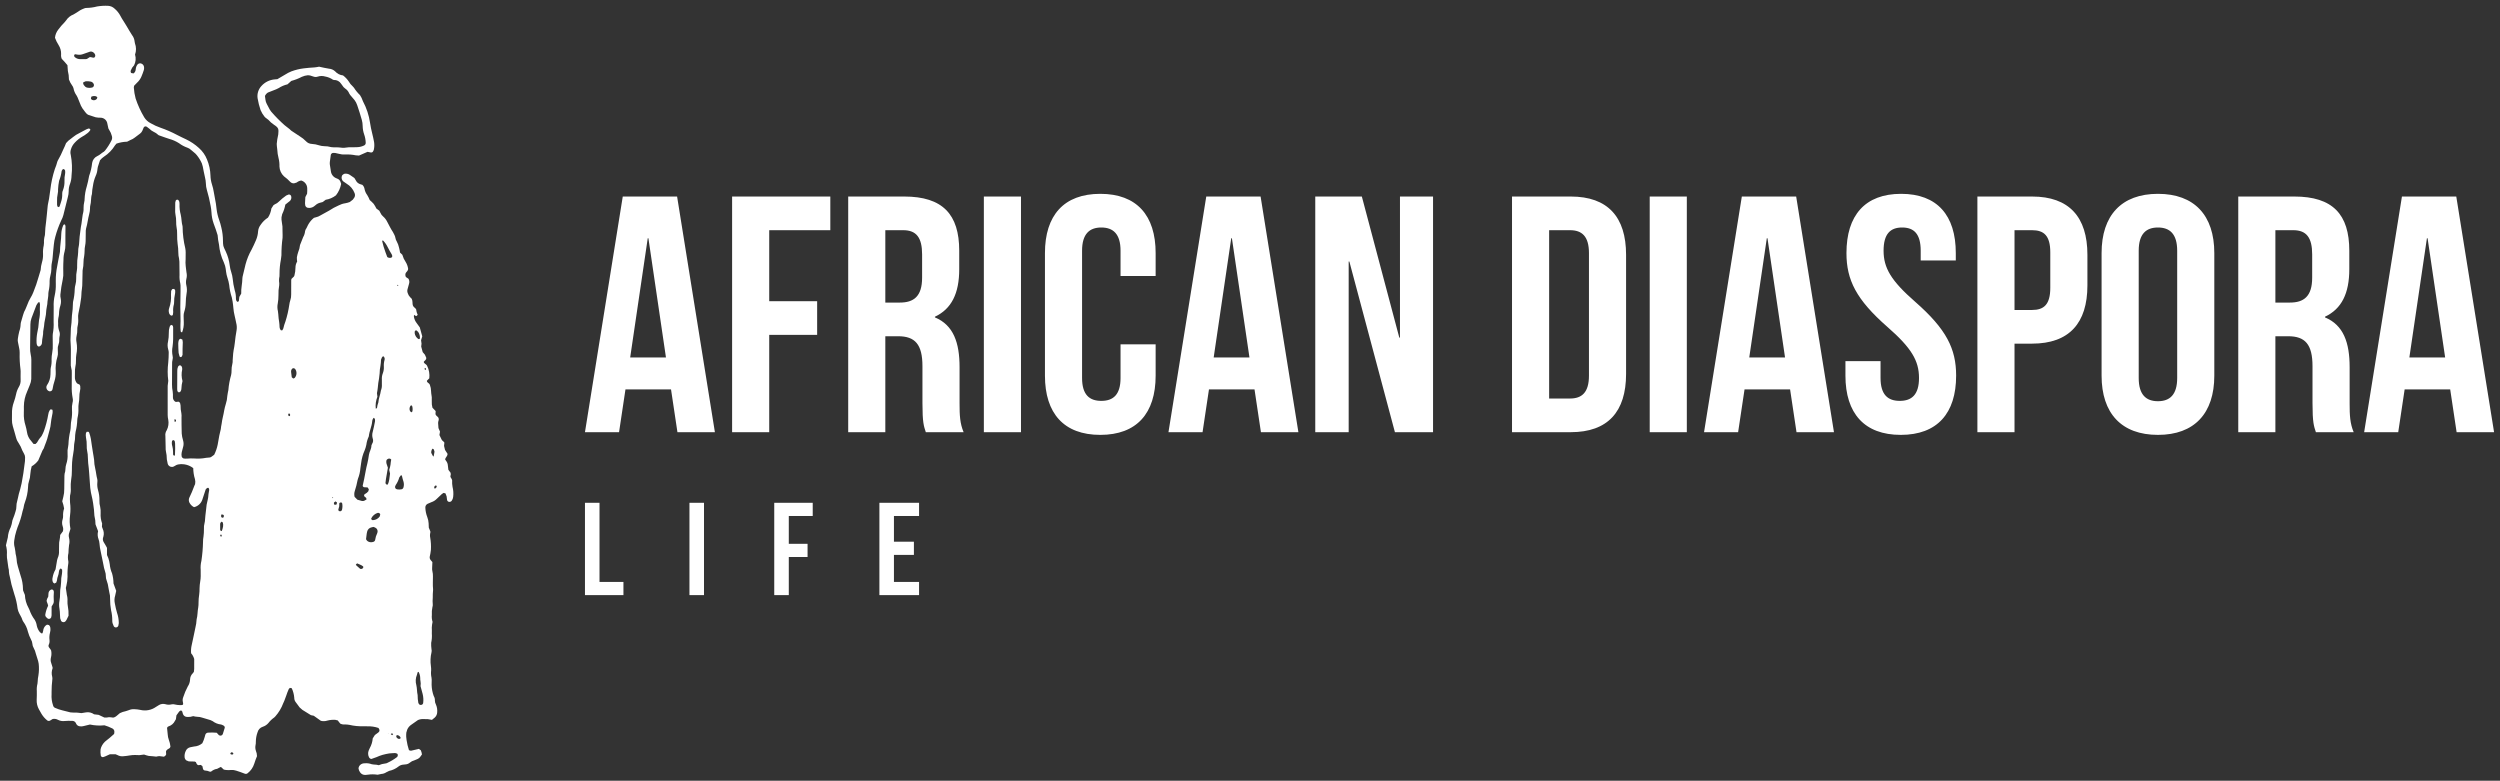 <svg width="285" height="89" viewBox="0 0 285 89" fill="none" xmlns="http://www.w3.org/2000/svg">
<rect x="0" y="0" width="285" height="89" fill="#333333" stroke="none"/>
<path d="M27.287 33.844L27.5 33.467C27.467 32.884 27.629 32.312 27.632 31.726L27.654 31.546L27.992 30.136C28.147 29.551 28.377 28.988 28.677 28.462C28.863 28.106 29.029 27.738 29.187 27.368C29.322 27.052 29.401 26.715 29.422 26.371C29.444 26.11 29.539 25.86 29.698 25.65C29.921 25.312 30.212 25.024 30.552 24.804C30.755 24.49 30.887 24.135 30.938 23.765L31.178 23.391L31.341 23.286C31.512 23.22 31.665 23.117 31.79 22.985C32.05 22.731 32.33 22.499 32.627 22.29L32.904 22.174C32.964 22.167 33.025 22.18 33.077 22.212C33.129 22.244 33.168 22.292 33.189 22.35C33.221 22.446 33.224 22.55 33.2 22.648C33.176 22.747 33.125 22.837 33.052 22.908L32.814 23.094L32.529 23.324C32.46 23.702 32.339 24.069 32.169 24.414L32.092 24.764C32.078 24.945 32.09 25.128 32.127 25.305C32.197 25.642 32.224 25.985 32.207 26.328L32.217 26.812C32.226 26.913 32.225 27.014 32.212 27.114C32.123 27.774 32.08 28.439 32.084 29.104L32.024 29.583C31.919 30.118 31.866 30.662 31.866 31.206C31.874 31.307 31.872 31.408 31.86 31.509C31.803 31.764 31.795 32.028 31.836 32.287L31.829 32.527C31.76 32.904 31.732 33.288 31.744 33.671C31.746 33.973 31.721 34.275 31.669 34.573C31.604 34.871 31.609 35.179 31.683 35.474L31.725 35.834C31.741 36.136 31.775 36.437 31.828 36.735C31.865 36.911 31.852 37.097 31.871 37.277C31.878 37.419 31.934 37.555 32.03 37.66L32.188 37.653L32.298 37.442C32.361 37.166 32.443 36.896 32.545 36.633C32.741 36.018 32.886 35.388 32.978 34.749C33.001 34.57 33.041 34.392 33.098 34.22C33.168 34.01 33.201 33.788 33.194 33.566C33.192 33.022 33.196 32.477 33.199 31.933L33.228 31.793L33.512 31.518L33.564 31.403C33.641 31.11 33.681 30.809 33.684 30.507C33.682 30.264 33.749 30.026 33.876 29.819C33.85 29.659 33.839 29.496 33.844 29.333C33.878 29.134 33.927 28.939 33.991 28.747C34.102 28.488 34.173 28.213 34.203 27.932L34.56 27.033C34.682 26.823 34.757 26.589 34.781 26.347L34.836 26.177C34.991 25.964 35.059 25.707 35.208 25.486C35.363 25.238 35.559 25.017 35.788 24.834L36.049 24.76C36.207 24.725 36.358 24.663 36.495 24.576L37.184 24.195L37.502 24.02C37.856 23.784 38.229 23.581 38.619 23.411C38.851 23.289 39.103 23.208 39.363 23.172C39.538 23.141 39.71 23.093 39.876 23.03L40.222 22.761L40.396 22.517C40.441 22.438 40.466 22.348 40.469 22.256C40.472 22.165 40.452 22.074 40.412 21.992C40.243 21.555 39.931 21.188 39.526 20.95L39.129 20.674C39.031 20.585 38.968 20.465 38.95 20.334C38.932 20.203 38.96 20.07 39.03 19.958L39.221 19.82C39.329 19.794 39.442 19.789 39.552 19.806C39.663 19.824 39.769 19.864 39.863 19.923L40.402 20.293L40.566 20.566C40.618 20.676 40.694 20.772 40.788 20.849C40.883 20.926 40.993 20.981 41.111 21.011L41.314 21.075C41.452 21.211 41.54 21.388 41.565 21.58C41.615 21.817 41.717 22.04 41.862 22.234C41.974 22.417 42.07 22.608 42.15 22.807C42.31 22.941 42.459 23.085 42.599 23.24C42.716 23.41 42.821 23.589 42.911 23.776L43.243 24.022L43.38 24.285C43.443 24.434 43.542 24.566 43.668 24.668C43.867 24.84 44.029 25.052 44.144 25.289C44.358 25.677 44.541 26.083 44.792 26.452L44.96 26.774C45.094 27.004 45.067 27.29 45.223 27.511C45.35 27.741 45.442 27.989 45.495 28.246C45.544 28.426 45.58 28.61 45.606 28.795L45.865 29.04L46.026 29.48L46.236 29.847C46.389 30.089 46.489 30.36 46.528 30.644C46.518 30.901 46.32 30.987 46.246 31.14C46.218 31.211 46.206 31.288 46.211 31.364C46.217 31.441 46.238 31.516 46.276 31.583L46.564 31.777C46.616 31.862 46.649 31.958 46.66 32.057C46.671 32.156 46.661 32.257 46.63 32.352L46.469 32.933C46.417 33.087 46.42 33.255 46.478 33.407C46.529 33.582 46.623 33.742 46.75 33.873L46.938 34.063C47.073 34.34 46.992 34.618 47.066 34.815C47.138 35.033 47.329 35.073 47.437 35.257C47.46 35.479 47.52 35.696 47.617 35.897L47.46 36.036L47.349 35.991L47.197 35.894L47.182 36.092C47.224 36.373 47.341 36.637 47.52 36.858L47.856 37.322L48.138 38.346L48.002 38.787L48.054 39.173C48.051 39.286 48.038 39.399 48.018 39.51L48.189 40.142L48.438 40.434L48.59 40.775C48.626 41.049 48.392 41.099 48.309 41.248C48.328 41.473 48.583 41.475 48.694 41.71C48.911 42.149 48.996 42.641 48.94 43.127L48.667 43.402C48.657 43.615 48.865 43.647 48.952 43.774L49.008 43.88C49.093 44.108 49.138 44.348 49.142 44.591L49.159 44.831C49.222 45.127 49.244 45.431 49.223 45.733C49.207 45.984 49.233 46.236 49.299 46.479L49.665 46.862L49.645 47.216L49.698 47.325C49.793 47.454 49.955 47.526 50 47.666C50.072 47.879 49.931 48.042 49.944 48.224L49.985 48.8L50.159 49.204L50.094 49.592L50.321 50.064C50.381 50.232 50.54 50.296 50.636 50.418L50.658 50.477L50.621 50.83L50.732 51.291L51.018 51.732C51.027 52.006 50.789 52.135 50.74 52.358L50.832 52.512C50.966 52.666 51.045 52.859 51.056 53.063L51.114 53.553L51.369 53.899C51.403 54.03 51.394 54.169 51.344 54.295C51.34 54.451 51.495 54.53 51.544 54.744C51.544 54.829 51.539 54.99 51.546 55.151L51.59 55.508C51.684 55.88 51.708 56.267 51.661 56.648C51.645 56.809 51.586 56.964 51.489 57.095C51.451 57.142 51.401 57.178 51.343 57.198C51.286 57.218 51.224 57.222 51.165 57.208C51.116 57.195 51.071 57.169 51.036 57.132C51.001 57.095 50.977 57.049 50.967 56.999L50.912 56.58L50.781 56.244L50.562 56.19L50.364 56.327L49.792 56.867C49.623 57.042 49.413 57.173 49.182 57.247L48.739 57.438C48.657 57.48 48.589 57.545 48.545 57.626C48.501 57.706 48.482 57.798 48.49 57.889C48.504 58.252 48.579 58.61 48.711 58.949C48.798 59.174 48.849 59.411 48.863 59.652L48.883 60.148L49.062 60.583L49.061 60.707C49.009 60.902 49.004 61.106 49.046 61.303C49.125 61.761 49.151 62.226 49.123 62.69L49.063 63.107L48.99 63.462C48.979 63.532 48.983 63.604 49.002 63.672C49.022 63.74 49.057 63.803 49.104 63.857L49.291 64.075L49.263 64.759C49.255 64.879 49.264 65 49.292 65.118C49.34 65.314 49.362 65.515 49.355 65.717C49.36 66.201 49.318 66.685 49.371 67.168L49.369 67.288C49.341 67.569 49.33 67.85 49.335 68.132C49.31 68.391 49.31 68.651 49.335 68.909C49.343 69.01 49.33 69.112 49.296 69.207C49.233 69.502 49.211 69.806 49.232 70.107C49.205 70.373 49.232 70.641 49.312 70.896C49.264 71.109 49.235 71.326 49.225 71.544C49.24 71.765 49.232 71.988 49.229 72.209C49.257 72.572 49.231 72.936 49.154 73.291C49.145 73.531 49.157 73.772 49.19 74.011C49.22 74.129 49.22 74.252 49.19 74.37C49.069 74.882 49.047 75.412 49.123 75.932C49.147 76.092 49.156 76.252 49.151 76.413C49.117 76.694 49.13 76.978 49.191 77.254C49.217 77.414 49.223 77.576 49.209 77.737C49.184 78.181 49.232 78.626 49.351 79.054L49.443 79.339C49.539 79.494 49.586 79.675 49.577 79.857C49.577 80.019 49.618 80.178 49.697 80.32C49.82 80.598 49.869 80.903 49.84 81.206C49.831 81.431 49.734 81.643 49.569 81.796L49.243 82.065L48.758 81.979C48.618 81.965 48.472 81.996 48.334 81.975C48.099 81.955 47.863 81.993 47.647 82.086L46.886 82.62C46.682 82.756 46.522 82.947 46.425 83.171L46.321 83.515C46.305 83.675 46.301 83.837 46.308 83.998L46.348 84.357C46.406 84.754 46.498 85.144 46.623 85.525L46.845 85.585L47.758 85.372L47.972 85.531C48.039 85.682 48.083 85.842 48.103 86.006L47.93 86.249C47.853 86.37 47.743 86.465 47.613 86.523L47.222 86.686C47.045 86.728 46.881 86.811 46.742 86.929C46.588 87.063 46.392 87.139 46.188 87.147L45.947 87.171C45.764 87.188 45.591 87.257 45.446 87.369C45.13 87.623 44.758 87.799 44.36 87.883L44.035 88.041C43.866 88.153 43.67 88.219 43.467 88.232L43.047 88.318C42.669 88.26 42.284 88.26 41.907 88.317L41.666 88.341C41.545 88.351 41.422 88.328 41.312 88.274C41.203 88.22 41.11 88.137 41.044 88.035C40.953 87.906 40.894 87.758 40.87 87.602C40.876 87.519 40.899 87.438 40.938 87.364C40.976 87.29 41.03 87.225 41.096 87.173C41.224 87.071 41.383 87.016 41.546 87.017C41.829 86.987 42.114 87.022 42.38 87.122L42.616 87.158C42.807 87.159 42.998 87.184 43.184 87.232C43.415 87.129 43.661 87.065 43.913 87.04C44.015 87.034 44.113 87.003 44.199 86.949C44.583 86.769 44.946 86.549 45.282 86.291C45.354 86.16 45.397 86.03 45.274 85.911C45.142 85.852 44.997 85.832 44.854 85.854L44.371 85.89C44.112 85.932 43.855 85.988 43.602 86.058C43.369 86.127 43.142 86.212 42.922 86.314L42.335 86.523C42.278 86.515 42.223 86.493 42.176 86.459C42.13 86.425 42.093 86.38 42.068 86.328C42.008 86.211 41.973 86.082 41.967 85.951C41.96 85.819 41.981 85.688 42.029 85.565L42.152 85.288C42.344 84.946 42.46 84.566 42.492 84.175L42.736 83.792L43.132 83.501C43.294 83.371 43.305 83.222 43.174 83.028L43.128 82.981C42.726 82.847 42.304 82.786 41.881 82.799C41.74 82.807 41.597 82.784 41.456 82.791C40.91 82.813 40.364 82.76 39.832 82.634C39.654 82.6 39.472 82.584 39.291 82.588C39.118 82.603 38.946 82.57 38.791 82.492L38.658 82.328L38.504 82.128L38.216 82.06C37.912 82.042 37.608 82.072 37.313 82.149C37.075 82.226 36.82 82.234 36.578 82.172L35.766 81.595L35.447 81.529L34.475 80.926L34.158 80.648L33.691 80.017C33.596 79.884 33.545 79.725 33.547 79.562C33.518 79.18 33.421 78.806 33.26 78.458L33.05 78.416L32.924 78.544C32.808 78.801 32.707 79.065 32.62 79.333L32.41 79.898L32.285 80.174C32.081 80.723 31.776 81.231 31.387 81.669L31.258 81.796C31.009 81.969 30.788 82.179 30.602 82.419C30.433 82.621 30.209 82.77 29.957 82.85C29.811 82.895 29.679 82.978 29.574 83.089C29.469 83.201 29.395 83.337 29.359 83.486C29.234 83.828 29.169 84.189 29.166 84.553C29.172 84.693 29.159 84.834 29.127 84.972C29.089 85.17 29.102 85.375 29.164 85.567C29.249 85.767 29.295 85.982 29.299 86.2C29.194 86.454 29.078 86.752 28.984 87.062C28.851 87.49 28.591 87.867 28.237 88.143C28.19 88.183 28.134 88.209 28.073 88.219C28.013 88.228 27.951 88.221 27.894 88.197C27.577 88.066 27.251 87.96 26.924 87.854C26.734 87.788 26.532 87.762 26.331 87.776C26.058 87.81 25.782 87.796 25.514 87.734L25.184 87.429L25.014 87.509L24.75 87.647C24.508 87.68 24.281 87.782 24.095 87.94L23.963 87.984L23.639 87.876L23.339 87.834C23.29 87.824 23.244 87.799 23.208 87.763C23.172 87.728 23.147 87.682 23.136 87.632L23.073 87.338L22.89 87.202L22.602 87.23C22.41 87.172 22.397 86.984 22.328 86.876L22.192 86.816L21.525 86.799L21.247 86.688C21.191 86.645 21.143 86.591 21.108 86.53C21.073 86.468 21.052 86.399 21.045 86.329C21.02 86.087 21.062 85.844 21.169 85.625C21.213 85.512 21.286 85.412 21.38 85.335C21.474 85.257 21.587 85.205 21.706 85.183L22.122 85.102C22.47 85.084 22.801 84.952 23.066 84.728C23.183 84.493 23.275 84.248 23.342 83.995L23.405 83.762C23.426 83.693 23.469 83.633 23.526 83.59C23.584 83.547 23.653 83.523 23.725 83.522C24.052 83.498 24.38 83.502 24.706 83.534L24.946 83.798C24.98 83.827 25.021 83.848 25.066 83.858C25.11 83.868 25.156 83.868 25.2 83.857C25.245 83.846 25.286 83.825 25.32 83.796C25.354 83.766 25.381 83.728 25.398 83.686C25.442 83.512 25.496 83.339 25.558 83.17C25.694 82.872 25.62 82.75 25.301 82.624L25.184 82.591C24.841 82.553 24.515 82.422 24.242 82.211C24.084 82.121 23.914 82.055 23.736 82.016L23.04 81.808C22.868 81.748 22.688 81.717 22.506 81.716C22.344 81.707 22.183 81.682 22.026 81.64L21.678 81.725C21.557 81.737 21.436 81.738 21.315 81.729C21.213 81.727 21.114 81.693 21.031 81.633C20.949 81.572 20.887 81.488 20.855 81.392L20.773 81.102L20.635 80.976L20.432 81.107L20.112 81.55L20.055 81.989L19.942 82.181C19.871 82.327 19.771 82.457 19.649 82.564C19.527 82.67 19.384 82.751 19.23 82.802C19.185 82.814 19.144 82.838 19.111 82.871C19.079 82.904 19.056 82.945 19.045 82.99L19.121 83.736C19.13 83.937 19.171 84.136 19.243 84.325C19.339 84.576 19.402 84.839 19.43 85.106C19.424 85.153 19.407 85.198 19.381 85.237C19.354 85.276 19.318 85.308 19.277 85.331C19.132 85.386 19.009 85.487 18.93 85.62V85.822L18.943 85.99C18.923 86.053 18.888 86.111 18.841 86.158C18.795 86.205 18.737 86.24 18.674 86.261L18.159 86.197C18.043 86.205 17.928 86.225 17.816 86.256C17.522 86.227 17.241 86.187 16.958 86.176C16.776 86.137 16.597 86.084 16.423 86.018L15.899 86.086C15.738 86.095 15.576 86.066 15.415 86.07C15.213 86.067 15.011 86.082 14.812 86.116C14.574 86.159 14.334 86.19 14.092 86.208C13.85 86.243 13.602 86.197 13.389 86.077L13.185 85.989H12.52L12.002 86.225L11.775 86.308C11.715 86.322 11.653 86.313 11.6 86.283C11.547 86.252 11.508 86.203 11.491 86.144C11.448 85.906 11.44 85.662 11.465 85.421L11.532 85.19C11.661 84.87 11.879 84.592 12.16 84.391L12.49 84.128L13.009 83.671L13.039 83.457C13.048 83.366 13.027 83.275 12.979 83.197C12.931 83.12 12.859 83.059 12.774 83.026C12.496 82.886 12.206 82.772 11.907 82.684C11.355 82.742 10.797 82.712 10.254 82.596L9.534 82.771C9.397 82.811 9.254 82.821 9.113 82.8C9.022 82.795 8.934 82.765 8.858 82.713C8.783 82.661 8.723 82.59 8.684 82.507L8.631 82.399C8.596 82.337 8.546 82.285 8.485 82.247C8.424 82.209 8.355 82.187 8.284 82.183C8.123 82.172 7.961 82.17 7.799 82.172L7.375 82.195C7.112 82.23 6.845 82.183 6.611 82.061C6.425 81.956 6.207 81.923 5.999 81.968L5.713 82.145C5.66 82.176 5.6 82.19 5.539 82.185C5.478 82.181 5.42 82.157 5.373 82.119C5.122 81.914 4.907 81.668 4.738 81.392L4.439 80.865C4.251 80.528 4.162 80.145 4.182 79.76C4.203 79.438 4.198 79.115 4.197 78.792C4.175 78.51 4.199 78.226 4.269 77.952L4.294 77.712C4.302 77.471 4.331 77.23 4.38 76.994C4.45 76.554 4.46 76.108 4.411 75.665C4.38 75.466 4.33 75.27 4.262 75.081L4.081 74.504C4.035 74.287 3.956 74.078 3.847 73.884C3.752 73.728 3.697 73.55 3.687 73.368C3.673 73.207 3.622 73.052 3.538 72.913C3.388 72.628 3.269 72.327 3.184 72.016C3.087 71.602 2.907 71.212 2.654 70.869L2.567 70.711C2.467 70.336 2.212 70.033 2.083 69.672L2.006 69.381C1.939 68.82 1.813 68.268 1.632 67.733L1.309 66.631L1.158 65.921C1.064 65.612 1.013 65.292 1.009 64.969C0.916 64.637 0.915 64.291 0.848 63.956C0.799 63.719 0.778 63.477 0.783 63.235C0.812 62.874 0.776 62.511 0.676 62.163L0.849 61.445L0.892 61.269C0.92 60.865 1.03 60.471 1.217 60.111L1.273 59.939C1.386 59.677 1.36 59.38 1.489 59.122C1.599 58.861 1.691 58.594 1.766 58.321C1.836 58.132 1.871 57.932 1.87 57.73C1.868 57.528 1.898 57.328 1.958 57.135C2.036 56.865 2.078 56.584 2.146 56.31L2.297 55.787L2.467 55.083L2.662 53.952L2.846 52.573C2.859 52.433 2.864 52.291 2.86 52.15C2.861 52.008 2.823 51.868 2.751 51.745C2.598 51.485 2.469 51.211 2.365 50.927L2.155 50.561C2.01 50.366 1.903 50.146 1.839 49.912C1.71 49.467 1.596 49.017 1.458 48.575C1.39 48.342 1.358 48.101 1.361 47.859C1.359 47.637 1.372 47.414 1.366 47.193C1.347 46.728 1.421 46.264 1.582 45.827C1.686 45.544 1.768 45.253 1.83 44.957C1.888 44.66 1.995 44.374 2.148 44.112C2.298 43.87 2.369 43.588 2.352 43.304C2.34 43.043 2.352 42.78 2.351 42.517C2.358 42.376 2.352 42.235 2.336 42.094C2.254 41.474 2.223 40.849 2.242 40.224C2.245 40.042 2.225 39.861 2.185 39.684L2.041 38.974C2.018 38.855 2.016 38.733 2.035 38.613C2.073 38.334 2.127 38.056 2.195 37.782C2.292 37.516 2.345 37.236 2.352 36.953C2.357 36.853 2.377 36.754 2.411 36.659L2.63 35.904L2.747 35.56C2.963 35.17 3.094 34.744 3.276 34.339L3.475 33.966C3.603 33.761 3.712 33.544 3.798 33.319C4.035 32.741 4.239 32.149 4.406 31.547L4.634 30.784C4.649 30.485 4.7 30.19 4.786 29.904C4.88 29.594 4.92 29.271 4.906 28.948C4.887 28.625 4.913 28.3 4.986 27.985L5.015 27.684C5 27.401 5.032 27.118 5.111 26.846L5.127 26.726C5.144 26.223 5.189 25.721 5.262 25.223C5.303 24.681 5.392 24.143 5.425 23.599C5.444 23.28 5.545 22.967 5.593 22.649L5.737 21.632C5.828 20.831 6 20.042 6.25 19.276C6.368 18.997 6.464 18.71 6.539 18.418L6.587 18.307C6.83 17.889 7.044 17.455 7.228 17.008C7.341 16.783 7.441 16.552 7.53 16.317C7.691 16.12 7.88 15.95 8.092 15.809L8.33 15.623C8.548 15.444 8.788 15.293 9.043 15.174C9.316 15.049 9.567 14.872 9.843 14.746L10.068 14.659C10.093 14.652 10.12 14.649 10.147 14.652C10.173 14.656 10.199 14.665 10.222 14.679C10.244 14.693 10.264 14.712 10.278 14.735C10.293 14.757 10.303 14.782 10.306 14.809C10.191 14.994 10.036 15.151 9.852 15.268C9.71 15.382 9.557 15.482 9.396 15.566C9.08 15.748 8.794 15.976 8.546 16.242C8.332 16.459 8.175 16.725 8.088 17.016C8.015 17.229 8.008 17.459 8.07 17.675C8.217 18.449 8.245 19.241 8.155 20.023C8.15 20.347 8.091 20.668 7.98 20.972C7.876 21.235 7.825 21.517 7.831 21.8C7.831 22.022 7.799 22.243 7.737 22.457C7.561 23.14 7.39 23.825 7.226 24.511C7.17 24.726 7.088 24.934 6.981 25.128C6.7 25.733 6.472 26.36 6.301 27.004C6.218 27.295 6.164 27.594 6.137 27.895C6.08 28.374 6.045 28.858 6.001 29.34L5.969 29.64C5.887 29.974 5.849 30.317 5.858 30.66C5.851 30.923 5.811 31.183 5.741 31.436C5.688 31.631 5.659 31.831 5.654 32.032C5.667 32.436 5.628 32.839 5.538 33.233L5.514 33.413C5.528 33.839 5.401 34.251 5.391 34.675L5.338 34.972L5.279 35.329C5.267 35.692 5.218 36.053 5.134 36.407C5.074 36.662 5.036 36.922 5.021 37.184L4.962 37.541L4.922 37.779C4.946 38.207 4.79 38.615 4.787 39.04C4.791 39.142 4.761 39.243 4.703 39.327C4.645 39.411 4.562 39.474 4.465 39.507C4.314 39.513 4.249 39.414 4.204 39.295L4.17 39.118C4.149 38.735 4.173 38.35 4.242 37.973C4.345 37.541 4.409 37.101 4.432 36.657L4.451 36.477C4.542 36.083 4.573 35.678 4.542 35.275C4.541 35.073 4.553 34.871 4.557 34.67L4.491 34.43L4.341 34.494L4.147 34.796L3.591 36.268C3.508 36.496 3.465 36.736 3.465 36.979C3.46 37.867 3.443 38.755 3.431 39.643C3.422 39.905 3.446 40.167 3.503 40.424C3.549 40.62 3.572 40.821 3.573 41.023C3.577 41.749 3.567 42.476 3.566 43.202C3.551 43.444 3.492 43.681 3.393 43.903L3.095 44.63C2.853 45.165 2.726 45.744 2.721 46.331C2.719 46.573 2.73 46.816 2.717 47.058C2.693 47.562 2.761 48.066 2.917 48.546C2.985 48.779 3.037 49.015 3.074 49.254C3.126 49.637 3.295 49.994 3.559 50.276L3.821 50.607L4.046 50.617L4.219 50.45C4.359 50.182 4.533 49.934 4.738 49.711C4.834 49.534 4.921 49.352 4.997 49.166C5.223 48.539 5.392 47.894 5.503 47.238C5.523 47.077 5.576 46.922 5.658 46.783L5.781 46.654L5.982 46.718C6.003 46.836 6.007 46.957 5.993 47.077C5.883 47.589 5.801 48.106 5.748 48.627L5.664 48.978L5.383 50.03L5.266 50.373L5.093 50.825C5.045 51.021 4.958 51.206 4.837 51.368L4.413 52.369L4.368 52.48C4.165 52.757 3.907 52.989 3.61 53.162C3.529 53.457 3.476 53.759 3.453 54.064C3.445 54.326 3.396 54.586 3.309 54.834C3.231 55.064 3.193 55.305 3.197 55.548C3.166 56.132 3.047 56.708 2.842 57.256L2.75 57.542C2.713 57.801 2.651 58.055 2.567 58.303C2.437 58.914 2.251 59.512 2.009 60.088L1.857 60.546C1.748 60.892 1.67 61.247 1.624 61.607C1.582 61.888 1.602 62.175 1.683 62.447L1.752 62.863C1.76 63.044 1.79 63.224 1.842 63.398L1.885 63.696C1.899 63.998 1.951 64.298 2.041 64.588C2.133 64.938 2.24 65.286 2.351 65.631C2.526 66.127 2.617 66.648 2.62 67.173L2.635 67.32L2.839 67.827C2.86 68.344 3.002 68.85 3.255 69.302L3.358 69.521C3.494 69.922 3.693 70.3 3.947 70.64C4.075 70.847 4.158 71.078 4.192 71.318C4.25 71.596 4.375 71.856 4.555 72.075L4.748 72.215L4.85 72.181L4.925 71.896C4.942 71.672 5.044 71.463 5.21 71.311L5.36 71.211L5.586 71.255C5.674 71.34 5.729 71.453 5.742 71.574C5.766 71.755 5.753 71.939 5.704 72.114C5.629 72.387 5.608 72.673 5.643 72.954C5.67 73.156 5.634 73.361 5.539 73.54L5.527 73.663C5.563 73.849 5.747 73.945 5.831 74.163C5.884 74.425 5.877 74.695 5.81 74.953C5.752 75.169 5.764 75.398 5.846 75.606L5.995 76.09V76.188C5.878 76.492 5.862 76.825 5.949 77.138C5.978 77.256 5.983 77.378 5.962 77.497C5.906 77.958 5.879 78.421 5.881 78.885V79.127C5.849 79.569 5.908 80.014 6.056 80.432C6.069 80.492 6.097 80.547 6.137 80.594C6.177 80.64 6.228 80.677 6.285 80.699C6.542 80.815 6.81 80.907 7.084 80.974L7.728 81.136C7.919 81.204 8.12 81.236 8.323 81.232C8.485 81.226 8.646 81.228 8.808 81.241L9.283 81.295L9.828 81.207C10.144 81.16 10.466 81.241 10.723 81.43L11.248 81.495L11.901 81.801C12.078 81.813 12.255 81.799 12.427 81.76C12.588 81.765 12.748 81.781 12.907 81.81C13.046 81.784 13.176 81.721 13.28 81.625L13.664 81.299C13.876 81.194 14.101 81.118 14.333 81.074L14.676 80.961C14.881 80.871 15.104 80.832 15.327 80.849C15.549 80.855 15.771 80.881 15.988 80.926C16.294 81.002 16.612 81.011 16.921 80.952C17.231 80.894 17.523 80.769 17.78 80.587L18.142 80.365C18.247 80.305 18.364 80.265 18.485 80.25C18.607 80.235 18.73 80.244 18.847 80.276C19.079 80.351 19.327 80.358 19.563 80.296C19.681 80.27 19.804 80.274 19.921 80.307C20.117 80.356 20.318 80.382 20.521 80.384C20.891 80.395 20.921 80.343 20.847 80.017C20.803 79.839 20.818 79.652 20.888 79.482C21.024 79.06 21.197 78.651 21.405 78.259C21.566 78.023 21.657 77.747 21.668 77.462C21.67 77.331 21.698 77.201 21.75 77.08C21.803 76.959 21.878 76.85 21.973 76.758L22.101 76.596L22.137 76.26C22.142 75.877 22.139 75.494 22.139 75.123C22.072 74.882 21.951 74.659 21.786 74.471C21.757 74.153 21.782 73.832 21.858 73.521C22.012 72.874 22.125 72.219 22.27 71.57C22.35 71.257 22.398 70.938 22.414 70.615C22.537 70.165 22.508 69.694 22.6 69.239C22.627 69.059 22.638 68.877 22.634 68.696C22.634 68.394 22.658 68.091 22.706 67.793C22.738 67.553 22.753 67.311 22.749 67.069C22.754 66.806 22.779 66.545 22.825 66.287C22.86 66.088 22.879 65.887 22.881 65.685C22.889 65.443 22.881 65.201 22.878 64.959C22.85 64.616 22.877 64.271 22.96 63.938C23.068 63.22 23.129 62.496 23.145 61.77C23.143 61.569 23.161 61.369 23.198 61.172C23.237 60.891 23.254 60.609 23.249 60.326C23.233 60.084 23.258 59.841 23.323 59.608L23.358 59.43C23.372 59.006 23.445 58.588 23.485 58.168C23.511 57.745 23.58 57.326 23.692 56.918L23.735 56.68C23.749 56.439 23.781 56.199 23.831 55.962C23.848 55.903 23.851 55.842 23.841 55.781C23.83 55.721 23.806 55.664 23.771 55.615C23.589 55.567 23.534 55.729 23.451 55.791C23.316 56.202 23.198 56.588 23.063 56.967C22.992 57.178 22.867 57.366 22.702 57.515C22.537 57.664 22.336 57.768 22.118 57.817C21.896 57.707 21.714 57.528 21.6 57.308C21.558 57.227 21.534 57.138 21.527 57.047C21.521 56.956 21.534 56.864 21.564 56.778C21.785 56.326 21.981 55.862 22.152 55.389L22.242 55.188C22.28 55.002 22.275 54.81 22.227 54.626C22.099 54.219 22.034 53.795 22.031 53.368C21.8 53.188 21.534 53.057 21.25 52.983C20.965 52.909 20.669 52.893 20.379 52.937C20.197 52.962 20.025 53.033 19.879 53.142C19.812 53.188 19.735 53.217 19.655 53.227C19.575 53.236 19.493 53.226 19.418 53.197C19.342 53.168 19.275 53.121 19.222 53.059C19.169 52.998 19.132 52.925 19.114 52.846L19.02 52.373C19.019 52.05 18.982 51.728 18.909 51.414C18.886 51.295 18.878 51.173 18.885 51.053L18.855 49.721C18.819 49.478 18.877 49.231 19.017 49.03C19.198 48.666 19.255 48.253 19.182 47.853C19.14 47.677 19.118 47.496 19.116 47.315C19.118 46.69 19.114 46.064 19.114 45.438C19.114 44.954 19.107 44.47 19.116 43.986L19.183 43.414C19.094 42.725 19.093 42.028 19.179 41.338C19.222 40.959 19.227 40.574 19.235 40.191C19.234 40.07 19.214 39.95 19.176 39.835C19.091 39.542 19.084 39.232 19.157 38.936C19.219 38.62 19.248 38.297 19.244 37.975C19.233 37.732 19.265 37.49 19.34 37.258L19.419 37.098L19.575 37.038L19.708 37.147L19.74 37.324C19.742 37.768 19.749 38.212 19.738 38.655C19.733 38.937 19.711 39.219 19.672 39.499C19.603 39.856 19.605 40.223 19.678 40.58C19.714 40.717 19.712 40.862 19.671 40.998C19.627 41.174 19.609 41.356 19.619 41.538L19.609 43.839C19.605 44.101 19.63 44.363 19.684 44.62C19.714 44.839 19.724 45.061 19.713 45.282C19.708 45.394 19.735 45.505 19.793 45.601C19.85 45.697 19.934 45.774 20.035 45.822L20.363 45.791C20.405 45.808 20.443 45.834 20.474 45.868C20.505 45.901 20.528 45.941 20.541 45.984L20.584 46.221C20.581 46.524 20.612 46.826 20.677 47.122C20.701 47.281 20.706 47.443 20.692 47.603C20.699 48.208 20.691 48.814 20.717 49.418C20.736 49.68 20.786 49.938 20.866 50.188C20.952 50.459 20.949 50.749 20.858 51.019L20.72 51.545C20.683 51.703 20.679 51.867 20.707 52.026C20.722 52.085 20.753 52.139 20.796 52.181C20.839 52.224 20.893 52.254 20.952 52.269C21.072 52.286 21.193 52.291 21.314 52.282C21.595 52.257 21.879 52.252 22.161 52.268C22.605 52.303 23.052 52.278 23.489 52.193L23.945 52.149L24.079 52.089L24.418 51.843C24.599 51.479 24.733 51.093 24.814 50.696L24.867 50.398C24.943 49.9 25.044 49.406 25.171 48.919C25.19 48.718 25.221 48.52 25.265 48.324C25.319 47.801 25.483 47.3 25.56 46.781C25.604 46.543 25.663 46.308 25.736 46.077C25.839 45.771 25.899 45.452 25.914 45.129C25.922 45.009 25.941 44.89 25.971 44.773L26.032 44.478C26.079 43.895 26.184 43.318 26.346 42.755C26.383 42.599 26.4 42.438 26.396 42.276C26.391 42.014 26.421 41.752 26.485 41.498C26.521 41.361 26.534 41.219 26.524 41.078C26.54 40.554 26.601 40.033 26.708 39.52L26.767 39.101C26.82 38.621 26.875 38.141 26.968 37.666C27.015 37.386 27.002 37.1 26.929 36.825C26.861 36.531 26.815 36.231 26.737 35.939C26.603 35.429 26.606 34.901 26.519 34.385L26.426 33.912C26.274 33.453 26.175 32.977 26.13 32.495C26.089 32.216 26.023 31.941 25.931 31.674C25.855 31.444 25.802 31.208 25.772 30.968C25.752 30.747 25.715 30.528 25.662 30.313L25.518 29.916C25.215 29.276 25.028 28.588 24.966 27.883C24.886 27.529 24.834 27.169 24.809 26.807L24.606 26.174L24.358 25.491C24.21 25.072 24.125 24.634 24.106 24.19C24.091 23.948 24.06 23.708 24.012 23.471C23.904 22.856 23.76 22.247 23.582 21.648C23.513 21.416 23.476 21.176 23.472 20.935C23.463 20.693 23.428 20.453 23.369 20.218C23.268 19.808 23.199 19.39 23.113 18.976L23.012 18.63C22.866 18.297 22.675 17.985 22.447 17.701C22.348 17.574 22.233 17.46 22.104 17.363L21.779 17.091C21.663 16.978 21.522 16.892 21.369 16.839C21.024 16.719 20.7 16.546 20.41 16.326C20.068 16.109 19.697 15.945 19.307 15.837L18.792 15.665L18.085 15.414C17.9 15.237 17.686 15.094 17.452 14.99C17.306 14.92 17.174 14.823 17.064 14.704L16.73 14.448C16.701 14.428 16.667 14.415 16.632 14.41C16.597 14.404 16.561 14.407 16.526 14.417C16.492 14.427 16.461 14.444 16.434 14.468C16.407 14.491 16.386 14.52 16.372 14.553L16.235 14.888C16.18 15.019 16.091 15.134 15.979 15.221L15.35 15.695C15.207 15.808 15.046 15.897 14.875 15.959L14.495 16.153C14.08 16.163 13.669 16.238 13.276 16.373L13.107 16.576C12.79 17.093 12.361 17.533 11.85 17.862L11.612 18.047L11.399 18.272L11.157 19.015L11.113 19.251C11.094 19.534 11.023 19.811 10.902 20.068C10.753 20.42 10.65 20.791 10.598 21.171C10.533 21.486 10.494 21.807 10.48 22.129C10.334 22.554 10.417 23.012 10.288 23.441C10.266 23.54 10.258 23.641 10.264 23.742C10.261 23.964 10.23 24.185 10.171 24.399C10.02 24.943 9.976 25.51 9.812 26.051C9.779 26.209 9.767 26.37 9.775 26.53L9.762 27.499L9.745 27.74C9.666 28.115 9.628 28.498 9.631 28.882L9.598 29.181C9.544 29.439 9.516 29.701 9.516 29.964C9.517 30.206 9.491 30.448 9.438 30.684C9.415 30.803 9.406 30.924 9.412 31.045C9.4 31.549 9.398 32.054 9.377 32.557C9.367 32.797 9.316 33.036 9.294 33.276C9.273 33.497 9.286 33.722 9.253 33.94C9.179 34.539 9.075 35.135 8.941 35.724C8.905 35.902 8.895 36.084 8.911 36.265C8.94 36.587 8.915 36.911 8.839 37.225C8.815 37.324 8.806 37.425 8.811 37.526C8.821 37.788 8.794 38.05 8.73 38.304C8.678 38.542 8.676 38.788 8.725 39.026C8.805 39.484 8.798 39.953 8.704 40.408C8.67 40.627 8.655 40.849 8.661 41.071C8.671 41.333 8.645 41.596 8.583 41.851L8.547 42.15L8.537 42.998C8.528 43.256 8.616 43.509 8.783 43.706L9.083 43.855L9.146 44.009C9.173 44.21 9.161 44.414 9.111 44.61C9.065 44.807 9.044 45.008 9.046 45.21C9.045 45.492 9.018 45.774 8.965 46.052C8.942 46.211 8.933 46.373 8.939 46.533C8.958 46.916 8.921 47.3 8.829 47.673L8.81 47.853C8.797 48.317 8.733 48.778 8.618 49.228L8.57 49.587C8.573 49.93 8.536 50.273 8.46 50.608L8.447 50.727C8.444 51.07 8.409 51.412 8.343 51.749C8.284 52.066 8.243 52.386 8.22 52.707C8.196 53.008 8.203 53.312 8.196 53.615C8.198 53.998 8.167 54.38 8.103 54.758C8.066 55.038 8.053 55.321 8.065 55.603C8.089 55.906 8.062 56.21 7.984 56.503C7.966 56.764 7.966 57.026 7.984 57.288C8.048 57.767 8.049 58.253 7.987 58.733C7.916 59.25 7.931 59.776 8.031 60.289L7.903 60.707C7.828 60.896 7.816 61.105 7.869 61.301C7.938 61.576 7.939 61.864 7.871 62.139L7.823 62.62C7.824 62.761 7.817 62.902 7.803 63.043C7.726 63.357 7.723 63.685 7.793 64.001V64.181C7.71 64.699 7.678 65.224 7.699 65.748C7.694 66.091 7.65 66.431 7.568 66.764L7.505 67.022C7.577 67.355 7.581 67.719 7.675 68.073C7.697 68.232 7.702 68.393 7.691 68.553C7.686 68.735 7.699 68.916 7.731 69.095C7.802 69.456 7.83 69.824 7.813 70.192L7.58 70.671L7.474 70.817C7.441 70.855 7.399 70.885 7.352 70.904C7.305 70.923 7.254 70.93 7.203 70.925C7.153 70.92 7.104 70.903 7.062 70.876C7.019 70.849 6.984 70.811 6.958 70.767L6.862 70.484L6.837 70.062C6.834 69.84 6.816 69.618 6.782 69.399C6.724 69.101 6.723 68.795 6.779 68.496C6.829 68.219 6.853 67.937 6.849 67.655C6.845 67.392 6.87 67.13 6.921 66.873L6.964 66.392C6.961 66.069 6.994 65.747 7.062 65.431C7.086 65.272 7.093 65.111 7.083 64.951L6.932 64.791L6.766 64.955C6.694 65.165 6.712 65.393 6.627 65.603C6.553 65.791 6.506 65.989 6.488 66.19L6.41 66.417L6.207 66.52L6.063 66.418L6.01 66.31C5.96 66.155 5.956 65.988 5.999 65.831C6.054 65.506 6.167 65.193 6.333 64.908L6.509 63.858L6.576 63.627C6.695 63.369 6.746 63.085 6.727 62.802C6.725 62.58 6.739 62.358 6.736 62.136C6.728 61.935 6.749 61.733 6.797 61.537C6.833 61.355 6.855 61.17 6.862 60.985L7.171 60.568C7.223 60.387 7.216 60.195 7.152 60.019C7.054 59.751 7.052 59.458 7.144 59.189C7.18 59.073 7.196 58.953 7.192 58.832C7.176 58.54 7.215 58.247 7.309 57.97C7.264 57.689 7.192 57.413 7.095 57.146L7.217 56.651C7.295 56.359 7.331 56.056 7.325 55.753C7.325 55.249 7.336 54.745 7.344 54.24L7.365 54.001C7.503 53.656 7.422 53.274 7.547 52.933C7.679 52.551 7.733 52.147 7.703 51.744C7.681 51.461 7.703 51.177 7.769 50.901L7.802 50.662C7.822 50.138 7.892 49.617 8.012 49.107C8.098 48.71 8.041 48.3 8.136 47.905C8.211 47.508 8.234 47.102 8.205 46.699C8.184 46.437 8.206 46.173 8.267 45.918C8.318 45.742 8.323 45.556 8.282 45.377C8.197 44.921 8.163 44.456 8.178 43.992C8.171 43.508 8.181 43.024 8.185 42.539C8.198 42.337 8.175 42.135 8.119 41.94C8.072 41.764 8.055 41.582 8.071 41.401L8.081 39.827C8.086 39.706 8.083 39.584 8.071 39.464C8.023 39.002 8.019 38.538 8.059 38.076C8.055 37.632 8.087 37.188 8.155 36.75C8.167 36.65 8.173 36.549 8.171 36.448L8.201 35.965C8.272 35.486 8.312 35.003 8.318 34.519L8.33 34.399C8.444 33.93 8.507 33.451 8.519 32.969C8.525 32.788 8.555 32.608 8.606 32.434C8.664 32.219 8.69 31.998 8.685 31.776C8.672 31.453 8.698 31.13 8.764 30.814C8.793 30.634 8.802 30.453 8.793 30.271C8.786 29.888 8.815 29.504 8.879 29.126L8.909 28.764C8.904 28.501 8.932 28.239 8.992 27.984L9.016 27.804C9.041 27.261 9.096 26.719 9.18 26.181C9.203 25.961 9.238 25.742 9.285 25.526C9.368 25.071 9.376 24.603 9.501 24.153C9.526 24.014 9.535 23.873 9.527 23.732C9.524 23.49 9.55 23.248 9.606 23.012C9.633 22.915 9.646 22.814 9.643 22.713C9.663 22.209 9.748 21.709 9.898 21.228C9.995 20.878 10.075 20.524 10.138 20.167L10.162 20.048C10.336 19.576 10.451 19.083 10.503 18.581C10.528 18.41 10.595 18.249 10.699 18.111C10.803 17.973 10.94 17.863 11.098 17.791C11.386 17.668 11.584 17.432 11.851 17.288L11.979 17.161C12.267 16.797 12.515 16.403 12.72 15.987C12.789 15.84 12.802 15.673 12.757 15.517C12.695 15.262 12.588 15.019 12.443 14.799L12.356 14.647L12.216 13.992C12.172 13.835 12.08 13.696 11.954 13.594C11.827 13.492 11.672 13.431 11.509 13.42L11.206 13.411C11.004 13.402 10.805 13.357 10.62 13.276L10.027 13.079C9.898 12.993 9.786 12.883 9.699 12.755L9.408 12.368L9.229 12.054L8.843 11.103L8.731 10.889C8.552 10.643 8.431 10.36 8.378 10.061C8.348 9.944 8.294 9.834 8.219 9.739C8.068 9.531 7.947 9.303 7.859 9.062C7.861 8.733 7.82 8.405 7.737 8.087L7.715 7.786L7.689 7.434C7.484 7.18 7.267 6.935 7.038 6.702C6.968 6.533 6.944 6.349 6.967 6.168C6.977 5.803 6.877 5.444 6.679 5.137C6.51 4.877 6.372 4.598 6.268 4.306C6.3 3.969 6.429 3.648 6.638 3.381C6.853 3.088 7.09 2.812 7.347 2.556L7.539 2.324C7.738 2.016 8.031 1.78 8.374 1.651L8.734 1.436C8.992 1.24 9.276 1.082 9.579 0.966C9.67 0.923 9.771 0.902 9.872 0.904C10.276 0.897 10.678 0.841 11.069 0.737C11.487 0.667 11.913 0.642 12.337 0.665C12.603 0.681 12.855 0.79 13.048 0.972C13.33 1.204 13.562 1.491 13.73 1.814C13.831 2.012 13.945 2.204 14.07 2.387C14.31 2.76 14.535 3.142 14.758 3.525L15.044 3.987C15.22 4.211 15.327 4.482 15.351 4.766L15.384 4.944C15.54 5.354 15.544 5.807 15.396 6.22C15.52 6.629 15.479 7.071 15.283 7.45L15.069 7.712L14.909 8.036C14.893 8.084 14.889 8.135 14.897 8.185C14.905 8.236 14.925 8.283 14.956 8.323L15.222 8.371C15.338 8.287 15.42 8.165 15.454 8.027L15.498 7.727C15.526 7.588 15.588 7.458 15.679 7.349C15.734 7.288 15.806 7.246 15.885 7.229C15.964 7.211 16.047 7.219 16.122 7.25C16.208 7.284 16.282 7.341 16.335 7.416C16.388 7.49 16.419 7.578 16.423 7.67C16.433 7.77 16.426 7.872 16.402 7.97C16.324 8.22 16.234 8.466 16.131 8.707C16.015 8.989 15.836 9.24 15.609 9.443L15.285 9.78L15.255 9.978C15.282 10.4 15.351 10.818 15.461 11.226C15.708 11.974 16.036 12.692 16.439 13.369C16.62 13.664 16.88 13.902 17.191 14.055C17.54 14.259 17.909 14.427 18.291 14.558C18.942 14.782 19.573 15.057 20.181 15.38C20.525 15.55 20.866 15.729 21.217 15.885C21.746 16.138 22.235 16.468 22.668 16.863C23.081 17.223 23.401 17.677 23.601 18.186C23.842 18.763 23.975 19.38 23.993 20.006C24 20.349 24.057 20.689 24.161 21.015C24.255 21.303 24.326 21.597 24.373 21.896C24.442 22.334 24.522 22.77 24.611 23.205L24.694 23.863C24.746 24.283 24.845 24.696 24.99 25.094C25.086 25.36 25.164 25.632 25.225 25.908C25.353 26.417 25.418 26.939 25.419 27.463C25.415 27.564 25.425 27.665 25.428 27.765C25.431 27.948 25.475 28.127 25.557 28.29L25.738 28.674C25.97 29.167 26.12 29.694 26.185 30.235C26.216 30.516 26.279 30.792 26.372 31.059C26.448 31.289 26.5 31.526 26.525 31.766C26.567 32.207 26.643 32.644 26.755 33.073C26.854 33.381 26.902 33.703 26.896 34.027C26.897 34.128 26.92 34.227 26.962 34.318L27.099 34.424L27.228 34.323L27.287 33.844ZM42.608 47.625C42.504 47.732 42.441 47.872 42.432 48.02C42.389 48.609 42.104 49.142 42.047 49.727L42.028 49.784C41.893 50.077 41.803 50.389 41.762 50.708C41.718 50.925 41.653 51.138 41.57 51.344C41.362 51.804 41.227 52.293 41.169 52.794L41.083 53.393C41.051 53.795 40.96 54.19 40.812 54.565L40.762 54.739C40.686 55.155 40.581 55.565 40.448 55.967C40.375 56.184 40.367 56.418 40.424 56.641L40.739 56.963L41.222 57.103C41.341 57.134 41.468 57.119 41.575 57.059L41.789 56.932L41.744 56.76L41.558 56.607C41.493 56.545 41.489 56.467 41.545 56.36L41.822 56.177L41.99 56.005L42.049 55.778L41.905 55.567L41.49 55.543C41.37 55.487 41.332 55.412 41.355 55.33L41.511 54.624L41.692 53.674C41.738 53.395 41.808 53.123 41.876 52.849C41.959 52.518 42.009 52.178 42.059 51.84C42.112 51.481 42.347 51.172 42.34 50.797L42.403 50.629L42.432 50.574C42.486 50.489 42.521 50.393 42.531 50.292C42.542 50.192 42.529 50.09 42.493 49.996C42.415 49.744 42.415 49.475 42.493 49.223C42.595 48.834 42.672 48.438 42.749 48.042C42.763 47.943 42.757 47.842 42.731 47.745L42.608 47.625ZM6.503 22.944C6.503 23.085 6.499 23.226 6.505 23.366L6.551 23.538L6.638 23.614L6.788 23.551L6.954 23.036C7.059 22.731 7.106 22.41 7.093 22.087C7.086 21.946 7.116 21.805 7.179 21.677C7.308 21.337 7.367 20.975 7.352 20.612C7.34 20.351 7.361 20.089 7.417 19.834C7.436 19.715 7.439 19.593 7.427 19.474L7.388 19.363L7.247 19.261L7.101 19.344L7.026 19.508C6.977 19.886 6.881 20.256 6.74 20.61C6.675 20.925 6.635 21.244 6.619 21.566C6.631 21.747 6.616 21.928 6.576 22.105C6.516 22.381 6.492 22.662 6.503 22.944ZM43.437 40.999C43.431 41.241 43.409 41.482 43.37 41.721C43.312 41.997 43.281 42.278 43.278 42.56L43.209 43.157C43.142 43.492 43.096 43.831 43.071 44.172C43.05 44.388 43.018 44.604 42.974 44.817L43.023 45.233C42.849 45.664 42.785 46.131 42.838 46.593L42.975 46.521C43.001 46.302 43.053 46.086 43.132 45.88C43.159 45.414 43.367 44.987 43.421 44.527C43.512 44.302 43.55 44.06 43.533 43.818C43.539 43.637 43.537 43.456 43.533 43.275C43.516 43.034 43.551 42.792 43.638 42.566C43.733 42.321 43.774 42.059 43.758 41.798C43.74 41.536 43.769 41.274 43.843 41.023C43.865 40.946 43.862 40.864 43.834 40.788C43.806 40.713 43.754 40.649 43.687 40.605C43.516 40.688 43.508 40.865 43.437 40.999ZM47.94 78.221C47.974 78.027 47.971 77.828 47.934 77.634C47.91 77.536 47.901 77.435 47.907 77.335C47.907 77.073 47.842 76.816 47.717 76.586L47.613 76.636L47.534 76.923C47.374 77.298 47.349 77.716 47.462 78.107C47.555 78.482 47.52 78.868 47.61 79.24C47.609 79.541 47.636 79.842 47.691 80.138L47.78 80.288C47.817 80.322 47.863 80.346 47.913 80.357C47.962 80.368 48.014 80.365 48.062 80.348C48.111 80.334 48.155 80.305 48.187 80.265C48.219 80.226 48.239 80.177 48.243 80.127C48.286 79.786 48.264 79.441 48.18 79.108L47.94 78.221ZM41.729 61.459C41.757 61.53 41.8 61.595 41.855 61.648C41.91 61.701 41.977 61.742 42.049 61.768C42.201 61.827 42.369 61.832 42.524 61.782C42.585 61.773 42.641 61.745 42.685 61.702C42.729 61.659 42.758 61.603 42.769 61.543C42.804 61.283 42.882 61.031 42.999 60.795L43.017 60.738C43.059 60.623 43.056 60.497 43.007 60.385C42.958 60.273 42.868 60.185 42.755 60.137L42.571 60.068L42.348 60.121C42.228 60.144 42.118 60.202 42.031 60.287C41.943 60.372 41.883 60.481 41.856 60.6L41.807 60.836L41.729 61.459ZM10.225 6.516C10.426 6.477 10.564 6.623 10.751 6.567L10.841 6.444C10.958 6.176 10.568 5.789 10.253 5.891L9.461 6.168C9.272 6.238 9.069 6.26 8.87 6.233L8.576 6.183L8.475 6.233C8.448 6.288 8.443 6.35 8.461 6.409C8.479 6.467 8.518 6.516 8.571 6.547C8.73 6.671 8.926 6.74 9.128 6.743C9.349 6.743 9.569 6.742 9.789 6.741L9.912 6.717L10.225 6.516ZM45.817 55.771C45.864 55.749 45.905 55.716 45.937 55.675C45.97 55.634 45.992 55.587 46.003 55.536C46.056 55.341 46.057 55.136 46.007 54.941L45.903 54.595L45.807 54.194L45.69 54.196L45.516 54.434C45.43 54.743 45.292 55.036 45.107 55.3L45.022 55.523L45.121 55.728L45.289 55.79C45.465 55.819 45.644 55.812 45.817 55.771ZM44.22 53.324L44 54.6L43.941 55.075L44.025 55.222L44.204 55.246C44.288 55.062 44.346 54.867 44.376 54.666L44.464 53.99L44.372 53.564C44.438 53.369 44.487 53.168 44.519 52.965C44.533 52.773 44.56 52.581 44.599 52.392C44.578 52.362 44.551 52.336 44.52 52.316C44.489 52.297 44.455 52.283 44.419 52.277C44.382 52.27 44.345 52.271 44.309 52.279C44.273 52.288 44.239 52.303 44.209 52.324C44.163 52.343 44.122 52.375 44.093 52.416C44.063 52.457 44.045 52.505 44.041 52.556C44.032 52.654 44.039 52.754 44.062 52.85L44.22 53.324ZM44.148 29.301C44.207 29.345 44.275 29.375 44.347 29.389C44.419 29.404 44.494 29.402 44.566 29.385C44.615 29.375 44.658 29.346 44.686 29.304C44.714 29.263 44.725 29.212 44.717 29.163L44.656 28.995C44.488 28.723 44.33 28.444 44.189 28.157C44.056 27.887 43.882 27.638 43.673 27.421L43.62 27.404L43.567 27.488C43.664 27.918 43.789 28.34 43.944 28.752L44.148 29.301ZM10.072 9.264H9.777L9.508 9.377C9.454 9.437 9.478 9.588 9.566 9.709L9.725 9.888L9.879 9.975C10.093 10.032 10.318 10.03 10.531 9.97C10.596 9.944 10.649 9.895 10.681 9.832C10.712 9.77 10.72 9.698 10.702 9.63C10.679 9.553 10.636 9.483 10.579 9.426C10.521 9.37 10.45 9.329 10.373 9.307L10.072 9.264ZM33.181 42.373L33.26 43.003L33.423 43.153L33.583 43.093C33.699 42.967 33.773 42.807 33.794 42.637C33.815 42.467 33.782 42.295 33.701 42.144L33.629 42.05C33.593 42.015 33.548 41.991 33.499 41.981C33.45 41.971 33.399 41.975 33.352 41.994L33.206 42.169L33.181 42.373ZM43.093 58.458C42.924 58.504 42.766 58.587 42.632 58.7C42.497 58.813 42.389 58.954 42.314 59.113C42.338 59.249 42.415 59.307 42.526 59.296C42.676 59.289 42.822 59.248 42.953 59.176C43.084 59.104 43.197 59.003 43.284 58.882L43.347 58.661C43.339 58.557 43.269 58.483 43.093 58.458ZM19.969 51.16C19.969 50.961 19.965 50.762 19.96 50.563L19.93 50.328L19.875 50.225L19.722 50.158L19.611 50.28C19.571 50.476 19.583 50.68 19.646 50.87C19.702 51.081 19.73 51.299 19.728 51.518L19.731 51.757L19.746 51.875L19.875 51.964L19.945 51.875L19.969 51.16ZM47.465 37.657C47.35 37.669 47.293 37.715 47.28 37.803L47.273 37.979C47.292 38.115 47.341 38.246 47.414 38.363C47.488 38.479 47.586 38.579 47.702 38.655L47.815 38.657L47.873 38.562C47.886 38.304 47.815 38.049 47.668 37.836L47.465 37.657ZM38.678 57.378C38.686 57.488 38.684 57.598 38.674 57.708L38.566 58.103L38.621 58.257L38.786 58.288C38.836 58.282 38.883 58.261 38.92 58.227C38.957 58.194 38.982 58.149 38.992 58.1C39.048 57.869 39.054 57.63 39.012 57.396C38.988 57.276 38.86 57.238 38.736 57.315L38.678 57.378ZM25.281 59.467L25.172 59.542L25.096 59.699C25.09 59.935 25.094 60.172 25.1 60.409L25.155 60.51L25.283 60.544C25.346 60.381 25.395 60.212 25.427 60.039C25.456 59.882 25.447 59.72 25.401 59.567L25.281 59.467ZM40.563 64.361L40.624 64.461L41.045 64.834C41.095 64.859 41.151 64.868 41.206 64.86C41.262 64.851 41.313 64.825 41.352 64.786C41.385 64.76 41.407 64.723 41.414 64.683C41.422 64.641 41.413 64.599 41.391 64.564C41.268 64.47 41.131 64.394 40.986 64.34L40.711 64.224L40.563 64.361ZM11.1 11.104L10.972 10.986C10.879 10.954 10.78 10.942 10.682 10.949C10.584 10.957 10.488 10.984 10.401 11.029L10.366 11.278C10.409 11.326 10.461 11.365 10.519 11.39C10.578 11.416 10.641 11.429 10.705 11.428C10.769 11.427 10.832 11.412 10.889 11.384C10.947 11.357 10.998 11.317 11.039 11.268L11.1 11.104ZM46.899 47.008L47.01 46.912C47.052 46.719 47.048 46.519 46.999 46.327L46.94 46.226L46.84 46.216C46.786 46.274 46.745 46.342 46.719 46.417C46.693 46.491 46.682 46.57 46.689 46.649C46.69 46.722 46.71 46.793 46.747 46.856C46.784 46.919 46.836 46.971 46.899 47.008ZM49.526 51.458C49.487 51.328 49.48 51.174 49.295 51.149C49.198 51.288 49.15 51.455 49.16 51.624L49.343 51.973L49.434 52.051L49.529 51.518L49.526 51.458ZM45.668 84.137L45.663 84.08C45.631 84.007 45.581 83.944 45.517 83.896C45.455 83.848 45.38 83.816 45.302 83.802L45.194 83.837L45.173 83.996C45.197 84.051 45.232 84.1 45.277 84.139C45.321 84.179 45.373 84.209 45.43 84.228L45.604 84.226L45.668 84.137ZM38.157 57.557L38.371 57.509L38.421 57.289L38.247 57.155L38.074 57.29C38.06 57.337 38.061 57.388 38.076 57.435C38.09 57.483 38.119 57.525 38.157 57.557ZM25.445 59.018C25.543 58.861 25.549 58.797 25.478 58.7L25.273 58.63L25.214 58.728L25.206 58.845C25.215 58.983 25.267 59.022 25.445 59.018ZM26.606 85.914C26.595 85.865 26.565 85.822 26.523 85.794C26.481 85.766 26.43 85.754 26.38 85.762L26.248 85.867L26.324 86.006L26.552 86.008L26.606 85.914ZM49.562 55.696L49.62 55.683C49.665 55.661 49.704 55.628 49.733 55.588C49.763 55.547 49.781 55.5 49.788 55.45L49.737 55.352L49.682 55.343C49.648 55.35 49.616 55.364 49.588 55.385C49.56 55.406 49.537 55.433 49.522 55.464C49.506 55.495 49.498 55.53 49.497 55.565C49.497 55.599 49.505 55.634 49.52 55.665L49.562 55.696ZM32.926 47.136L32.885 47.176C32.859 47.217 32.849 47.266 32.858 47.314C32.867 47.362 32.894 47.404 32.933 47.433H33.029C33.048 47.412 33.062 47.386 33.069 47.359C33.077 47.331 33.079 47.302 33.074 47.274C33.07 47.246 33.059 47.219 33.043 47.195C33.027 47.172 33.005 47.152 32.981 47.137L32.926 47.136ZM19.913 47.761L19.88 48.033L19.967 48.09L20.049 48.029C20.089 47.904 20.057 47.847 19.913 47.761ZM25.166 60.925L25.095 61.058L25.18 61.181L25.27 61.141V60.983L25.166 60.925ZM48.572 42.107L48.544 41.997L48.445 41.939L48.399 42.043L48.44 42.148L48.488 42.17L48.572 42.107ZM44.823 83.689L44.676 83.589L44.553 83.692L44.702 83.819L44.823 83.689ZM45.409 32.506L45.317 32.466L45.28 32.557L45.368 32.595L45.409 32.506ZM37.982 56.717L37.948 56.679L37.864 56.733L37.917 56.795L37.982 56.717ZM44.284 83.57L44.217 83.594L44.267 83.608L44.284 83.57Z" fill="white"/>
<path d="M31.618 9.026L32.838 8.31L33.224 8.133C33.678 7.966 34.151 7.851 34.632 7.792C35.033 7.754 35.432 7.696 35.837 7.686C36.018 7.67 36.197 7.642 36.374 7.602C36.753 7.679 37.123 7.778 37.504 7.83C37.77 7.849 38.022 7.96 38.214 8.144C38.443 8.401 38.761 8.563 39.104 8.597C39.365 8.794 39.591 9.035 39.771 9.308C39.879 9.502 40.021 9.676 40.19 9.822L40.35 10.001C40.544 10.309 40.775 10.592 41.039 10.842L41.217 11.153L41.376 11.544C41.785 12.311 42.06 13.142 42.186 14.002C42.245 14.401 42.325 14.796 42.425 15.187C42.514 15.517 42.577 15.855 42.645 16.191C42.691 16.491 42.68 16.796 42.611 17.092L42.533 17.255C42.509 17.299 42.472 17.336 42.427 17.359C42.381 17.382 42.33 17.39 42.279 17.383L41.898 17.308L40.926 17.735C40.803 17.736 40.68 17.727 40.559 17.707C40.162 17.625 39.757 17.593 39.352 17.613C39.11 17.628 38.867 17.602 38.635 17.534L38.221 17.441L37.981 17.43C37.92 17.434 37.862 17.457 37.814 17.495C37.766 17.533 37.731 17.585 37.714 17.643L37.599 18.48C37.585 18.62 37.593 18.762 37.623 18.901L37.717 19.497C37.734 19.679 37.802 19.853 37.913 19.999C38.024 20.145 38.173 20.257 38.345 20.322L38.457 20.368C38.543 20.399 38.621 20.449 38.684 20.515C38.747 20.581 38.795 20.66 38.822 20.747L38.89 20.968C38.8 21.441 38.598 21.886 38.301 22.266C37.959 22.532 37.556 22.707 37.128 22.774L36.771 23.037L36.491 23.11C36.294 23.158 36.112 23.256 35.963 23.394L35.773 23.544C35.673 23.612 35.56 23.66 35.441 23.685C35.321 23.71 35.198 23.711 35.079 23.687C35.01 23.672 34.947 23.638 34.896 23.588C34.846 23.538 34.811 23.475 34.796 23.406L34.772 23.166L34.809 22.466L35.007 22.087C35.028 21.878 35.033 21.667 35.023 21.457C35.018 21.257 34.949 21.065 34.826 20.907C34.703 20.749 34.533 20.634 34.341 20.579C34.152 20.607 33.974 20.685 33.827 20.805L33.543 20.896C33.462 20.906 33.38 20.897 33.303 20.871C33.226 20.845 33.156 20.802 33.098 20.745C32.878 20.508 32.636 20.293 32.374 20.103C32.217 19.959 32.091 19.785 32.003 19.592C31.914 19.399 31.865 19.19 31.858 18.978C31.869 18.655 31.834 18.332 31.754 18.02C31.673 17.707 31.625 17.386 31.61 17.064L31.562 16.645L31.548 16.405C31.576 16.064 31.63 15.725 31.707 15.392L31.72 15.333C31.766 14.734 31.811 14.595 31.23 14.219L30.894 13.963C30.709 13.749 30.495 13.562 30.259 13.405L30.172 13.322C29.98 13.088 29.822 12.827 29.704 12.549C29.556 12.11 29.443 11.659 29.366 11.203C29.329 10.953 29.349 10.697 29.424 10.456C29.499 10.214 29.628 9.993 29.8 9.807C30.194 9.364 30.745 9.092 31.337 9.049L31.618 9.026ZM30.204 10.942L30.262 11.379C30.281 11.539 30.33 11.695 30.407 11.837L30.745 12.479L30.916 12.727C31.39 13.277 31.901 13.794 32.445 14.275C32.685 14.488 32.969 14.648 33.191 14.887L33.341 14.988L34.2 15.555C34.443 15.701 34.665 15.878 34.861 16.082C34.949 16.181 35.056 16.26 35.175 16.317C35.294 16.373 35.424 16.404 35.556 16.408C35.839 16.424 36.118 16.478 36.387 16.569C36.56 16.624 36.74 16.656 36.922 16.662C37.205 16.659 37.487 16.696 37.76 16.773L38.06 16.797C38.404 16.783 38.747 16.802 39.087 16.853L39.267 16.846C39.586 16.792 39.91 16.774 40.234 16.79C40.415 16.793 40.597 16.783 40.779 16.775C41.022 16.76 41.259 16.699 41.479 16.595C41.546 16.571 41.603 16.525 41.642 16.466C41.68 16.406 41.698 16.335 41.692 16.264C41.681 15.941 41.62 15.622 41.513 15.318C41.407 15.013 41.35 14.694 41.344 14.372C41.343 14.129 41.309 13.887 41.242 13.654C41.077 13.093 40.915 12.532 40.718 11.981C40.649 11.77 40.544 11.572 40.408 11.397L40.055 10.983C39.956 10.883 39.872 10.769 39.807 10.645C39.716 10.419 39.557 10.227 39.353 10.094C39.219 10.001 39.108 9.881 39.027 9.741L38.885 9.546C38.798 9.408 38.676 9.296 38.532 9.221C38.388 9.146 38.226 9.11 38.063 9.117L37.961 9.088C37.69 8.902 37.382 8.776 37.059 8.72C36.785 8.64 36.494 8.645 36.224 8.734C36.07 8.789 35.903 8.789 35.749 8.734L35.346 8.604L35.107 8.576C34.866 8.596 34.63 8.658 34.409 8.758C34.028 8.958 33.625 9.114 33.209 9.225L32.774 9.614C32.418 9.697 32.08 9.84 31.773 10.039L31.502 10.173L30.541 10.55C30.393 10.645 30.275 10.781 30.204 10.942Z" fill="white"/>
<path d="M11.182 60.556L10.887 59.775C10.887 59.459 10.848 59.145 10.771 58.839L10.761 58.779C10.742 58.317 10.694 57.855 10.62 57.398L10.538 56.923L10.368 56.157C10.301 55.8 10.261 55.44 10.248 55.078C10.186 54.315 10.158 53.549 10.052 52.789L10.022 52.246C10.024 51.944 9.991 51.642 9.925 51.346C9.894 51.188 9.882 51.027 9.889 50.866C9.898 50.523 9.868 50.181 9.798 49.845C9.772 49.686 9.772 49.524 9.799 49.366L9.892 49.217L10.108 49.23L10.17 49.333C10.253 49.56 10.316 49.794 10.359 50.032C10.418 50.573 10.533 51.105 10.604 51.644L10.665 52.001L10.728 52.417C10.734 52.76 10.778 53.101 10.86 53.434C10.956 53.825 10.978 54.23 11.087 54.62C11.113 54.738 11.117 54.86 11.099 54.979C11.066 55.28 11.092 55.584 11.177 55.875C11.292 56.262 11.346 56.666 11.336 57.07C11.325 57.313 11.354 57.555 11.422 57.788L11.47 58.146C11.478 58.266 11.47 58.388 11.472 58.509C11.446 58.903 11.504 59.298 11.641 59.669L11.622 60.054L11.71 60.288C11.841 60.564 11.868 60.878 11.787 61.173L11.751 61.289C11.726 61.376 11.719 61.468 11.732 61.558C11.746 61.648 11.778 61.735 11.827 61.811L12.043 62.175L12.197 62.456V63.273L12.348 63.623L12.448 63.969L12.513 64.324C12.543 64.686 12.633 65.039 12.777 65.372C12.881 65.744 12.935 66.127 12.94 66.513L13.248 67.358L13.129 67.896C13.037 68.186 13.025 68.496 13.093 68.792C13.155 69.149 13.237 69.503 13.339 69.851C13.472 70.232 13.541 70.632 13.543 71.036L13.49 71.33C13.47 71.387 13.432 71.437 13.383 71.473C13.334 71.508 13.275 71.528 13.214 71.529C13.163 71.529 13.113 71.516 13.069 71.49C13.025 71.464 12.989 71.427 12.965 71.382L12.834 71.047C12.807 70.95 12.795 70.849 12.799 70.748C12.801 70.344 12.754 69.942 12.66 69.55C12.585 69.133 12.549 68.711 12.55 68.288C12.563 68.026 12.532 67.763 12.459 67.511L12.369 67.037C12.334 66.736 12.262 66.441 12.154 66.158C12.093 66.008 12.064 65.847 12.067 65.685C12.069 65.483 12.034 65.282 11.962 65.092C11.886 64.863 11.829 64.628 11.792 64.389C11.703 63.894 11.583 63.405 11.489 62.91C11.412 62.597 11.362 62.277 11.34 61.955C11.328 61.794 11.293 61.635 11.238 61.483C11.123 61.187 11.103 60.863 11.182 60.556Z" fill="white"/>
<path d="M7.455 26.979C7.455 27.302 7.455 27.625 7.455 27.947C7.457 28.189 7.426 28.43 7.365 28.663C7.277 28.974 7.234 29.296 7.237 29.619C7.241 29.779 7.218 29.941 7.216 30.102C7.211 30.404 7.202 30.707 7.214 31.008C7.234 31.29 7.214 31.573 7.154 31.849C7.03 32.419 6.939 32.996 6.884 33.578C6.871 33.718 6.882 33.859 6.916 33.996C6.976 34.273 6.965 34.56 6.885 34.832C6.784 35.139 6.731 35.46 6.728 35.783L6.701 36.023C6.629 36.296 6.605 36.58 6.629 36.861C6.608 37.163 6.651 37.467 6.756 37.752C6.831 37.941 6.844 38.149 6.792 38.346C6.766 38.464 6.754 38.584 6.755 38.705C6.765 38.927 6.728 39.149 6.647 39.356C6.596 39.489 6.576 39.631 6.586 39.772L6.601 40.196C6.613 40.357 6.594 40.519 6.545 40.673C6.37 41.233 6.305 41.822 6.355 42.406C6.368 42.749 6.321 43.092 6.219 43.419C6.117 43.725 6.041 44.039 5.99 44.357C5.985 44.397 5.971 44.436 5.949 44.47C5.928 44.505 5.9 44.535 5.868 44.558C5.835 44.581 5.797 44.598 5.758 44.607C5.718 44.616 5.677 44.616 5.637 44.609C5.574 44.592 5.514 44.562 5.463 44.522C5.412 44.481 5.369 44.43 5.339 44.372C5.309 44.314 5.291 44.25 5.286 44.184C5.282 44.119 5.291 44.054 5.314 43.992L5.37 43.886C5.61 43.534 5.744 43.121 5.754 42.696C5.766 42.556 5.77 42.415 5.766 42.275C5.758 42.154 5.766 42.032 5.79 41.914C5.869 41.601 5.899 41.278 5.88 40.956C5.88 40.714 5.904 40.472 5.95 40.234C6.01 39.917 6.033 39.594 6.015 39.271C6.002 38.949 6.006 38.626 6.005 38.303L6.019 38.062C6.105 37.606 6.136 37.142 6.112 36.678L6.12 34.984C6.099 34.54 6.139 34.096 6.24 33.664C6.333 33.25 6.374 32.827 6.363 32.404C6.366 32.284 6.367 32.161 6.359 32.04C6.351 31.476 6.405 30.912 6.52 30.36C6.599 29.863 6.709 29.371 6.805 28.877L6.836 28.698C6.836 28.012 6.985 27.336 6.986 26.649C7.001 26.307 7.08 25.97 7.221 25.658L7.307 25.578L7.408 25.604L7.466 25.769C7.471 26.172 7.455 26.576 7.455 26.979Z" fill="white"/>
<path d="M20.767 37.875C20.747 37.88 20.726 37.881 20.706 37.877C20.686 37.873 20.667 37.865 20.65 37.853C20.634 37.841 20.62 37.825 20.611 37.807C20.602 37.788 20.596 37.768 20.596 37.748C20.57 37.508 20.561 37.266 20.569 37.025C20.586 36.743 20.588 36.461 20.576 36.179C20.552 35.412 20.544 34.646 20.571 33.879C20.587 33.436 20.58 32.992 20.58 32.548L20.553 32.308C20.476 31.994 20.447 31.671 20.467 31.348L20.451 29.835L20.412 29.476C20.357 29.26 20.33 29.039 20.33 28.817C20.33 28.474 20.302 28.131 20.247 27.792C20.205 27.452 20.187 27.109 20.194 26.766C20.204 26.444 20.178 26.121 20.114 25.804C20.089 25.645 20.079 25.484 20.085 25.322C20.088 25.02 20.059 24.717 19.999 24.421C19.969 24.262 19.959 24.1 19.97 23.939C19.967 23.656 19.97 23.374 19.978 23.091L20.037 22.861C20.052 22.835 20.072 22.812 20.097 22.796C20.122 22.779 20.15 22.768 20.179 22.763C20.209 22.759 20.239 22.761 20.267 22.77C20.296 22.779 20.322 22.795 20.344 22.816L20.433 22.971C20.459 23.068 20.471 23.169 20.467 23.27C20.45 23.674 20.496 24.078 20.603 24.468C20.708 24.901 20.682 25.352 20.808 25.78L20.817 25.9C20.828 26.707 20.929 27.509 21.119 28.293C21.15 28.451 21.166 28.611 21.167 28.772C21.163 29.036 21.16 29.297 21.161 29.559C21.137 29.82 21.14 30.082 21.171 30.341C21.221 30.576 21.207 30.82 21.259 31.06C21.314 31.297 21.31 31.544 21.249 31.78C21.185 32.036 21.185 32.304 21.251 32.559C21.32 32.855 21.326 33.162 21.269 33.461C21.21 33.819 21.178 34.181 21.173 34.544C21.166 34.887 21.108 35.227 21.002 35.553C20.951 35.706 20.928 35.867 20.932 36.029L20.952 36.755C20.966 37.137 20.903 37.518 20.767 37.875Z" fill="white"/>
<path d="M5.883 69.144C5.883 69.505 5.886 69.827 5.88 70.148L5.836 70.382L5.768 70.48L5.665 70.541L5.547 70.552L5.434 70.512L5.258 70.35C5.216 70.305 5.186 70.251 5.171 70.191C5.157 70.132 5.157 70.07 5.172 70.011C5.231 69.679 5.336 69.356 5.486 69.053L5.44 68.863C5.27 68.446 5.269 68.447 5.502 68.011L5.53 67.611C5.539 67.531 5.567 67.454 5.613 67.387C5.659 67.321 5.721 67.266 5.793 67.23L5.892 67.2L5.994 67.219L6.076 67.281L6.121 67.374L6.139 67.493C6.113 67.834 6.111 68.176 6.132 68.516C6.141 68.659 6.102 68.8 6.02 68.917L5.883 69.144Z" fill="white"/>
<path d="M20.513 41.643C20.681 41.669 20.732 41.801 20.766 41.941L20.771 42.121C20.672 42.557 20.684 43.011 20.806 43.442C20.733 43.714 20.692 43.993 20.682 44.274C20.682 44.417 20.635 44.556 20.547 44.669L20.392 44.744L20.224 44.598L20.2 44.358L20.21 42.301C20.2 42.139 20.227 41.978 20.289 41.828C20.307 41.78 20.337 41.738 20.376 41.705C20.415 41.672 20.463 41.651 20.513 41.643Z" fill="white"/>
<path d="M19.972 33.306L19.962 33.427C19.88 33.8 19.84 34.181 19.843 34.563L19.828 34.683C19.745 34.974 19.717 35.277 19.745 35.578C19.741 35.678 19.73 35.778 19.71 35.876L19.671 35.938L19.609 35.976L19.536 35.981L19.468 35.954C19.365 35.887 19.293 35.783 19.267 35.663C19.22 35.487 19.227 35.3 19.287 35.127C19.459 34.632 19.529 34.106 19.493 33.583C19.491 33.443 19.498 33.302 19.512 33.163L19.63 32.959L19.852 32.931L19.957 33.069L19.971 33.125L19.972 33.306Z" fill="white"/>
<path d="M20.813 39.77C20.813 39.933 20.82 40.193 20.809 40.453L20.717 40.667L20.556 40.715L20.472 40.636L20.362 40.233C20.335 39.873 20.325 39.514 20.321 39.155C20.323 39.035 20.343 38.917 20.379 38.803C20.394 38.755 20.423 38.712 20.461 38.68C20.5 38.647 20.547 38.626 20.597 38.619L20.796 38.718L20.837 39.013C20.837 39.233 20.824 39.453 20.813 39.77Z" fill="white"/>
<path d="M77.189 22.404L81.498 49.269H77.228L76.497 44.395H71.303L70.572 49.269H66.686L70.995 22.404H77.189ZM73.842 27.163L71.841 40.749H75.919L73.919 27.163H73.842ZM87.692 26.242V34.34H93.155V38.178H87.692V49.269H83.46V22.404H94.656V26.242H87.692ZM109.852 49.269H105.543C105.312 48.578 105.159 48.156 105.159 45.969V41.747C105.159 39.252 104.312 38.331 102.389 38.331H100.927V49.269H96.695V22.404H103.081C107.467 22.404 109.352 24.438 109.352 28.583V30.694C109.352 33.457 108.467 35.222 106.582 36.105V36.182C108.698 37.065 109.39 39.06 109.39 41.862V46.007C109.39 47.312 109.429 48.271 109.852 49.269ZM102.966 26.242H100.927V34.493H102.581C104.158 34.493 105.12 33.802 105.12 31.653V29.005C105.12 27.086 104.466 26.242 102.966 26.242ZM112.16 49.269V22.404H116.392V49.269H112.16ZM127.742 39.252H131.743V42.822C131.743 47.12 129.588 49.576 125.433 49.576C121.278 49.576 119.124 47.12 119.124 42.822V28.852C119.124 24.553 121.278 22.097 125.433 22.097C129.588 22.097 131.743 24.553 131.743 28.852V31.461H127.742V28.583C127.742 26.664 126.895 25.935 125.549 25.935C124.202 25.935 123.356 26.664 123.356 28.583V43.09C123.356 45.009 124.202 45.7 125.549 45.7C126.895 45.7 127.742 45.009 127.742 43.09V39.252ZM143.708 22.404L148.017 49.269H143.746L143.015 44.395H137.822L137.091 49.269H133.205L137.514 22.404H143.708ZM140.361 27.163L138.36 40.749H142.438L140.438 27.163H140.361ZM159.02 49.269L153.826 29.811H153.749V49.269H149.94V22.404H155.25L159.52 38.485H159.597V22.404H163.367V49.269H159.02ZM172.37 49.269V22.404H179.064C183.296 22.404 185.373 24.745 185.373 29.043V42.63C185.373 46.928 183.296 49.269 179.064 49.269H172.37ZM178.987 26.242H176.602V45.431H178.987C180.334 45.431 181.141 44.74 181.141 42.822V28.852C181.141 26.933 180.334 26.242 178.987 26.242ZM188.067 49.269V22.404H192.298V49.269H188.067ZM204.764 22.404L209.072 49.269H204.802L204.071 44.395H198.877L198.146 49.269H194.261L198.569 22.404H204.764ZM201.416 27.163L199.416 40.749H203.494L201.493 27.163H201.416ZM210.496 28.852C210.496 24.553 212.612 22.097 216.728 22.097C220.845 22.097 222.961 24.553 222.961 28.852V29.696H218.96V28.583C218.96 26.664 218.19 25.935 216.844 25.935C215.497 25.935 214.728 26.664 214.728 28.583C214.728 30.54 215.574 31.999 218.344 34.416C221.884 37.525 222.999 39.751 222.999 42.822C222.999 47.12 220.845 49.576 216.69 49.576C212.535 49.576 210.38 47.12 210.38 42.822V41.171H214.382V43.09C214.382 45.009 215.228 45.7 216.575 45.7C217.921 45.7 218.767 45.009 218.767 43.09C218.767 41.133 217.921 39.674 215.151 37.257C211.612 34.148 210.496 31.922 210.496 28.852ZM231.656 22.404C235.888 22.404 237.965 24.745 237.965 29.043V32.536C237.965 36.834 235.888 39.175 231.656 39.175H229.655V49.269H225.423V22.404H231.656ZM231.656 26.242H229.655V35.337H231.656C233.002 35.337 233.733 34.724 233.733 32.804V28.775C233.733 26.856 233.002 26.242 231.656 26.242ZM243.813 28.583V43.09C243.813 45.009 244.659 45.738 246.006 45.738C247.352 45.738 248.199 45.009 248.199 43.09V28.583C248.199 26.664 247.352 25.935 246.006 25.935C244.659 25.935 243.813 26.664 243.813 28.583ZM239.581 42.822V28.852C239.581 24.553 241.851 22.097 246.006 22.097C250.161 22.097 252.431 24.553 252.431 28.852V42.822C252.431 47.12 250.161 49.576 246.006 49.576C241.851 49.576 239.581 47.12 239.581 42.822ZM268.32 49.269H264.011C263.78 48.578 263.626 48.156 263.626 45.969V41.747C263.626 39.252 262.78 38.331 260.856 38.331H259.394V49.269H255.162V22.404H261.549C265.935 22.404 267.82 24.438 267.82 28.583V30.694C267.82 33.457 266.935 35.222 265.05 36.105V36.182C267.166 37.065 267.858 39.06 267.858 41.862V46.007C267.858 47.312 267.897 48.271 268.32 49.269ZM261.433 26.242H259.394V34.493H261.049C262.626 34.493 263.588 33.802 263.588 31.653V29.005C263.588 27.086 262.934 26.242 261.433 26.242ZM280.016 22.404L284.324 49.269H280.054L279.323 44.395H274.129L273.398 49.269H269.513L273.821 22.404H280.016ZM276.668 27.163L274.668 40.749H278.746L276.745 27.163H276.668Z" fill="white"/>
<path d="M66.686 67.843V57.319H68.344V66.34H71.072V67.843H66.686ZM78.598 67.843V57.319H80.256V67.843H78.598ZM89.922 58.822V61.995H92.062V63.498H89.922V67.843H88.264V57.319H92.65V58.822H89.922ZM101.909 58.822V61.754H104.185V63.258H101.909V66.34H104.773V67.843H100.252V57.319H104.773V58.822H101.909Z" fill="white"/>
</svg>
